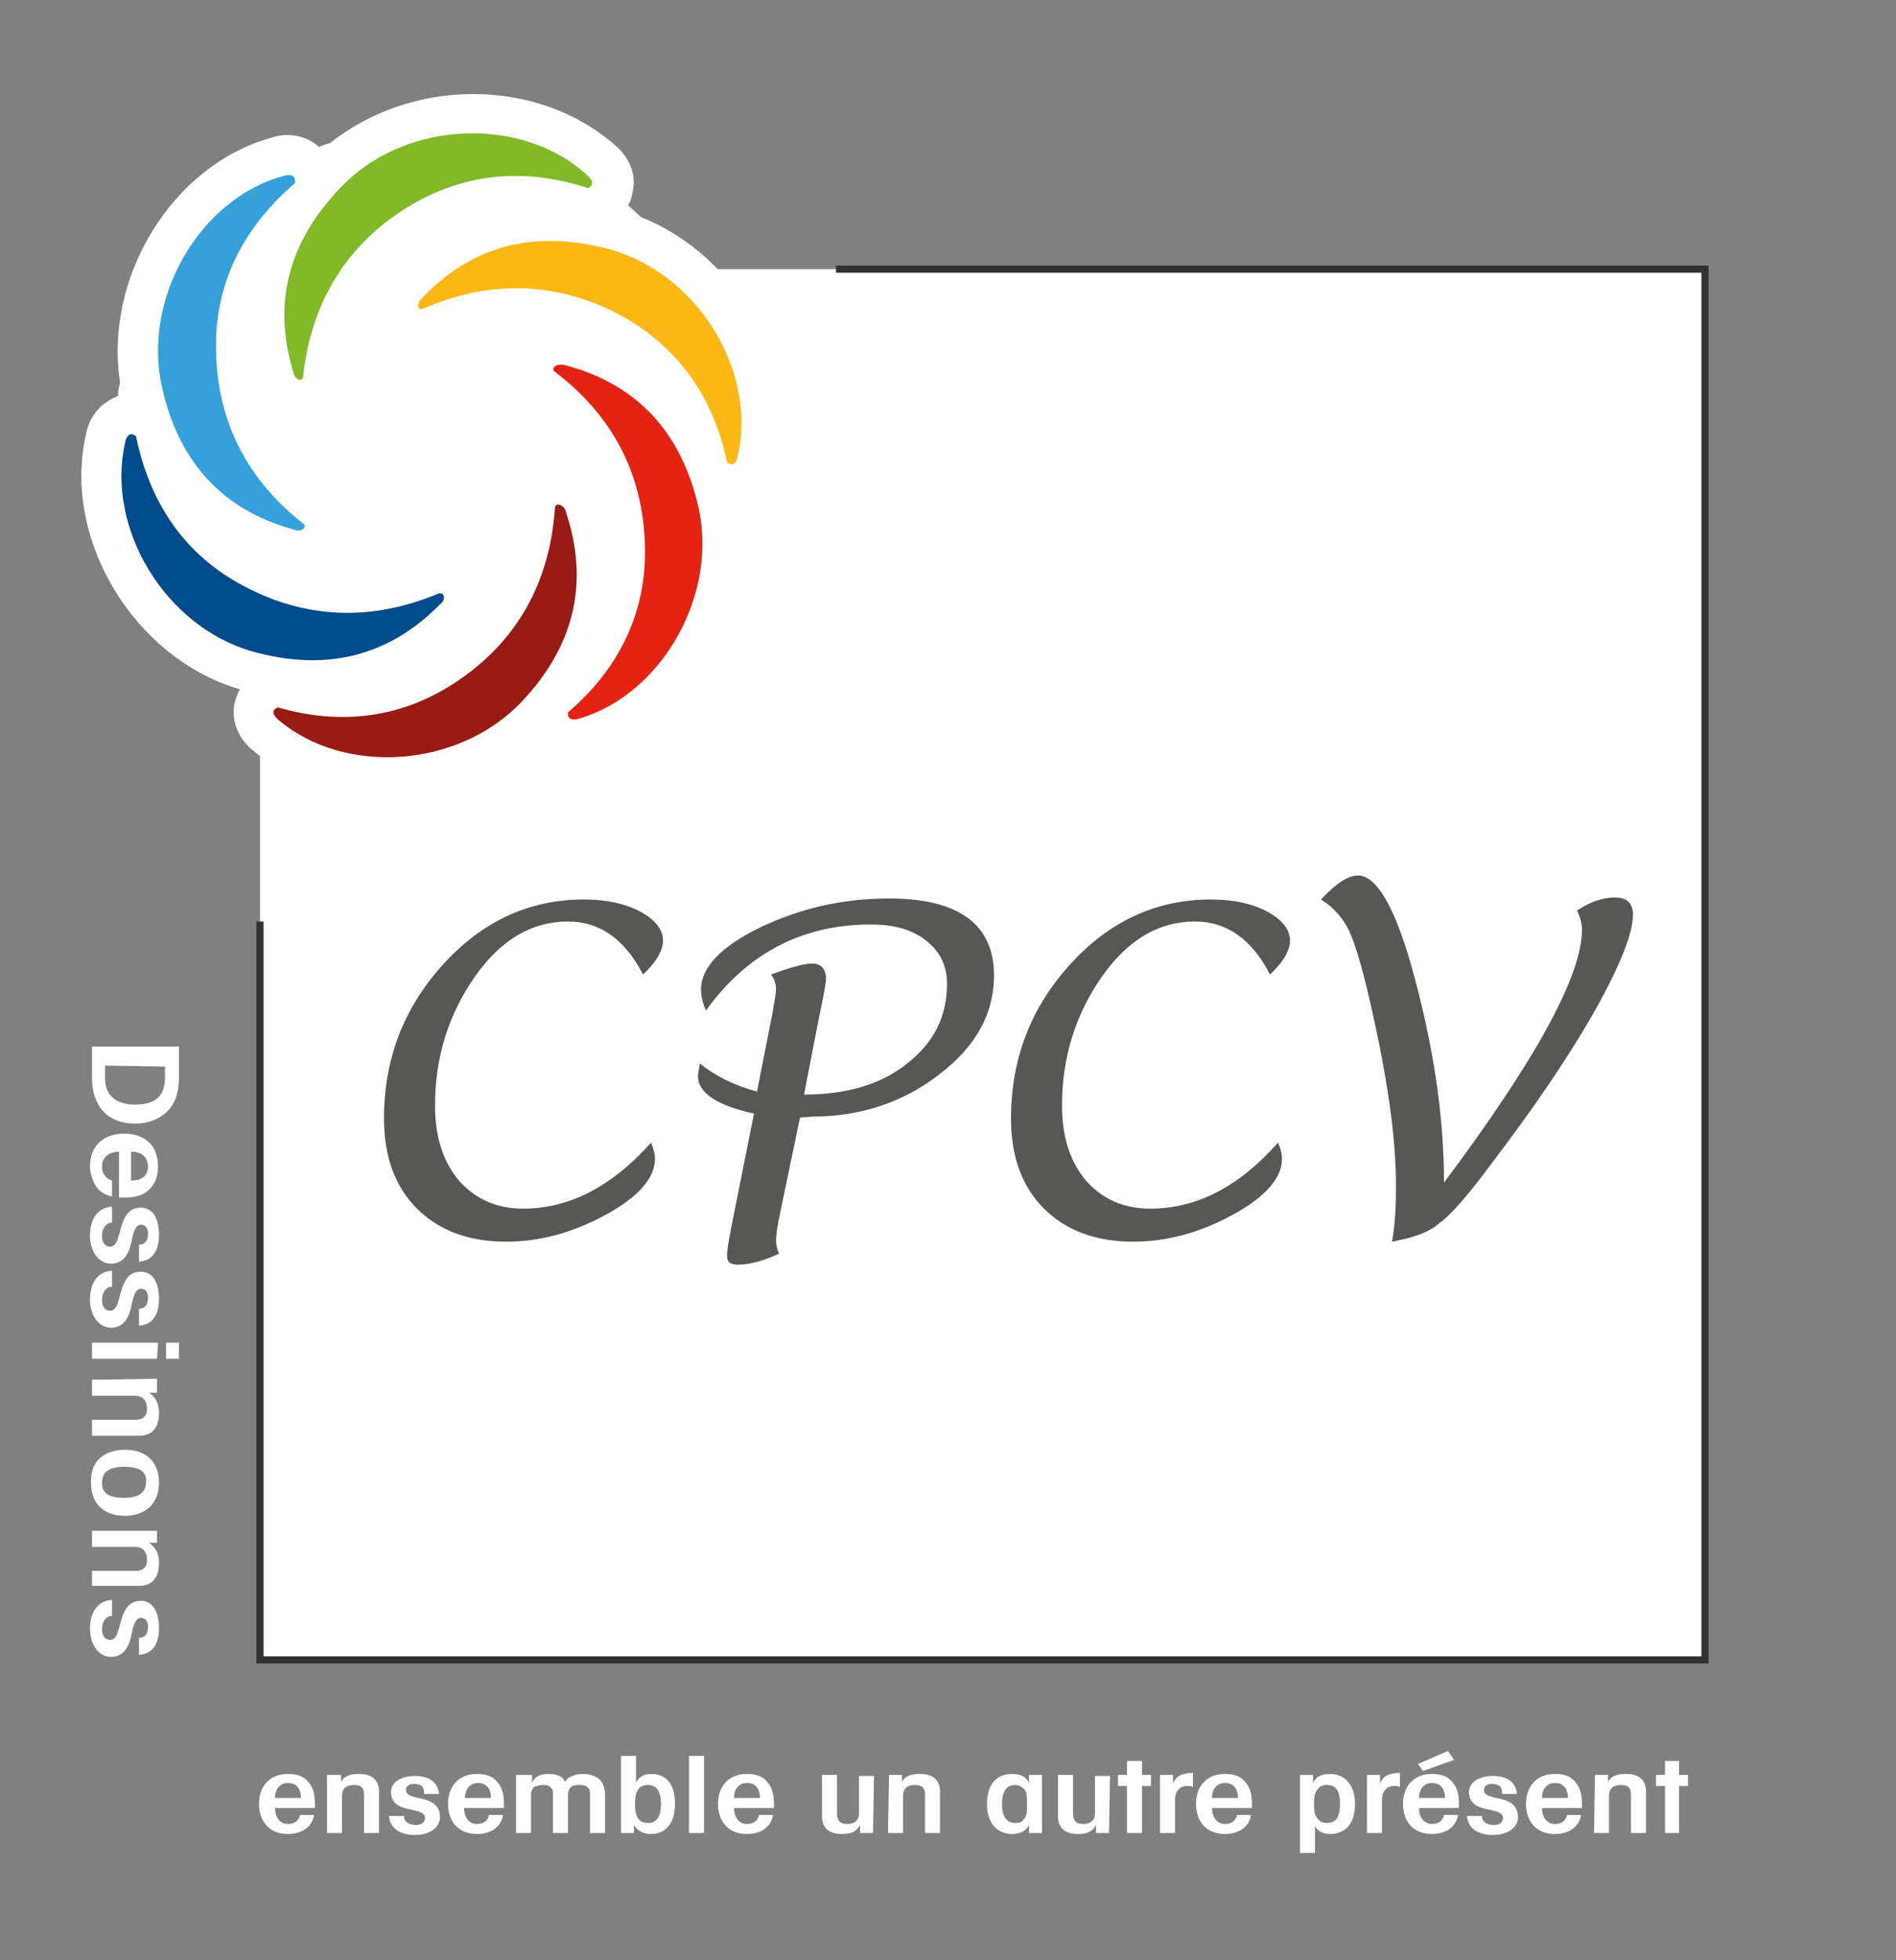 <?xml version="1.0" encoding="utf-8"?>
<!-- Generator: Adobe Illustrator 25.2.1, SVG Export Plug-In . SVG Version: 6.00 Build 0)  -->
<svg version="1.1" xmlns="http://www.w3.org/2000/svg" xmlns:xlink="http://www.w3.org/1999/xlink" x="0px" y="0px"
	 viewBox="0 0 189.6 195.9" style="enable-background:new 0 0 189.6 195.9;" xml:space="preserve">
<rect x="0" y="0" width="189.6" height="195.9" fill="#808080" stroke="none"/>
<style type="text/css">
	.st0{fill:#FFFFFF;}
	.st1{fill:none;stroke:#313130;stroke-width:0.716;stroke-miterlimit:10;}
	.st2{fill:#35A0DA;}
	.st3{fill:#81B929;}
	.st4{fill:#FBB815;}
	.st5{fill:#E42313;}
	.st6{fill:#981B15;}
	.st7{fill:#004B8B;}
	.st8{fill:#575756;}
</style>
<g id="Calque_1">
	<g id="Logo_7_">
		<rect id="Cadre" x="26" y="26.9" class="st0" width="144.5" height="138.7"/>
		<polyline class="st1" points="26,92.1 26,165.9 170.5,165.9 170.5,26.9 83.6,26.9 		"/>
		<g>
			<path class="st0" d="M38.8,77.6c-4.6,0-8.9-1.5-12.1-4.2c-0.9-0.7-1.4-1.7-1.2-2.6c0.1-0.9,0.7-1.7,1.6-2.1l0.5-0.2
				c-0.7-0.4-1.3-0.8-1.9-1.3c-0.3-0.1-0.6-0.2-1-0.3C15,64.2,8.4,53.4,10.6,43.8c0.3-1.8,1.6-2.5,2.6-2.5c0.1,0,0.3,0,0.4,0
				c0.1-1.1,0.2-2.2,0.4-3.2c-1.7-9.7,4.5-19.9,13.7-22.5c0.3-0.1,0.7-0.2,1.1-0.2c0.8,0,1.6,0.3,2,0.9c0.1,0.2,0.3,0.4,0.4,0.7
				c0.9-0.4,1.8-0.7,2.7-1c3.5-3,8.4-4.7,13.3-4.7s9.5,1.6,12.8,4.6c0.9,0.7,1.3,1.7,1.1,2.7c-0.1,0.8-0.7,1.5-1.5,1.9
				c1.1,0.8,2.2,1.8,3.2,2.8c9,3.3,14.9,13.5,12.9,22.5c-0.3,1.8-1.6,2.5-2.6,2.5c-0.4,0-1.1-0.1-1.7-0.6l-0.5-0.4
				c0,0.1,0,0.1,0,0.2c0.3,0.8,0.5,1.6,0.7,2.5c2.5,9.9-3.6,21-13,23.8c-0.3,0.1-0.8,0.2-1.2,0.2c-0.8,0-1.5-0.3-2-0.9
				c-0.3-0.3-0.7-1.1-0.5-2.2l0.1-0.7l0.5-0.5c0.2-0.2,0.4-0.3,0.6-0.5c-0.3,0.2-0.6,0.3-0.9,0.5c-0.5,0.6-1,1.2-1.5,1.7
				C50,75.4,44.6,77.6,38.8,77.6"/>
			<path class="st0" d="M47.3,13.4c4.2,0,8.4,1.4,11.4,4.1c0.5,0.4,0.8,1,0.1,1.3c-2.5-0.8-4.9-1.2-7.3-1.2c-0.7,0-1.5,0-2.2,0.1
				c4.8,1.3,9.1,3.9,12.5,7.4c8.3,2.8,13.9,12.1,12.1,20.4c-0.1,0.5-0.3,0.9-0.7,0.9c-0.1,0-0.3-0.1-0.5-0.2
				c-0.8-3.7-2.2-6.9-4.4-9.6c0.6,2.3,0.9,4.6,0.9,7.1c0,1.4-0.1,2.7-0.3,4.1c0.3,0.9,0.6,1.8,0.8,2.7c2.1,8.8-3.5,18.8-11.8,21.3
				c-0.2,0.1-0.4,0.1-0.6,0.1c-0.4,0-0.7-0.2-0.6-0.8c3.7-3.2,6.2-7,7.2-11.5c-2.6,3.5-6.1,6.4-10.1,8.3c-0.5,0.7-1.1,1.3-1.7,2
				c-3.4,3.7-8.5,5.6-13.4,5.6c-4,0-7.9-1.2-10.9-3.7c-0.5-0.4-0.9-1-0.1-1.3c2.2,0.6,4.4,0.9,6.5,0.9s4.1-0.3,6.1-0.9
				c-5.2-0.4-10-2.2-14-5.2c-0.4-0.1-0.8-0.2-1.3-0.3c-8.7-2.5-14.6-12.3-12.7-20.8c0.1-0.5,0.3-0.9,0.7-0.9c0.1,0,0.3,0.1,0.5,0.2
				c0.6,2.8,1.5,5.3,2.9,7.6c-0.7-2.3-1-4.8-1-7.4c0-1.9,0.2-3.8,0.6-5.5c-1.7-8.7,4-18.3,12.2-20.6c0.2-0.1,0.4-0.1,0.6-0.1
				c0.4,0,0.7,0.2,0.6,0.8c-1.9,1.6-3.5,3.3-4.7,5.2c2.9-2.6,6.4-4.5,10.3-5.6C38.4,14.9,42.9,13.4,47.3,13.4 M47.3,9.4
				c-5.3,0-10.4,1.8-14.3,4.9c-0.4,0.1-0.7,0.2-1.1,0.4c-0.8-0.8-2-1.2-3.2-1.2c-0.6,0-1.1,0.1-1.7,0.3c-9.8,2.8-16.6,13.9-15,24.4
				c-0.1,0.5-0.2,1-0.2,1.4c-1.4,0.5-2.8,1.7-3.2,3.8C6.2,53.9,13.4,65.8,24,68.9c-0.3,0.5-0.5,1.1-0.6,1.7c-0.2,1.7,0.5,3.3,2,4.5
				c3.6,3,8.3,4.6,13.4,4.6c5.6,0,11-2,14.9-5.5c0.1,0.1,0.1,0.1,0.2,0.2c0.9,1,2.2,1.6,3.5,1.6c0.6,0,1.2-0.1,1.8-0.3
				C69.3,72.6,76,61,73.9,50.4c1.7-0.3,3.5-1.5,4-4.1c2.1-9.8-4.2-20.8-13.8-24.6c-0.4-0.4-0.9-0.8-1.3-1.2c0.3-0.4,0.4-0.9,0.5-1.5
				c0.3-1.7-0.4-3.3-1.8-4.5C57.7,11.2,52.7,9.4,47.3,9.4"/>
		</g>
	</g>
</g>
<g id="Texte">
	<path class="st0" d="M17.9,104.6v3c0,1.6-0.4,2.8-1.3,3.6c-0.8,0.7-1.8,1.1-3.1,1.1c-2.7,0-4.3-1.7-4.3-4.6v-3.1H17.9z M10.5,106.5
		v1.2c0,2.2,1.6,2.7,3,2.7c1,0,1.7-0.2,2.2-0.6c0.5-0.4,0.8-1.1,0.8-2.1v-1.1L10.5,106.5L10.5,106.5z"/>
	<path class="st0" d="M12,115.1c-0.9,0-1.8,0.4-1.8,1.5c0,0.7,0.4,1.2,1,1.4v1.6c-0.8-0.2-1.4-0.6-1.7-1.2S9,117.2,9,116.6
		c0-2.3,1.6-3.3,3.4-3.3c2,0,3.4,1.1,3.4,3.3c0,1.1-0.4,1.9-1,2.4c-0.8,0.7-1.9,0.7-2.9,0.7v-4.6H12z M13.1,118
		c0.8,0,1.7-0.3,1.7-1.4c0-0.9-0.6-1.5-1.7-1.5V118z"/>
	<path class="st0" d="M13.9,124.4c0.6,0,0.9-0.4,0.9-1.1c0-0.6-0.3-0.9-0.7-0.9c-0.6,0-0.8,0.9-1,1.9c-0.2,0.9-0.7,2-2,2
		c-1.2,0-2.1-1.2-2.1-2.8c0-1.6,0.7-2.8,2.2-2.9v1.6c-0.6,0-1,0.6-1,1.3c0,0.8,0.4,1.1,0.8,1.1c0.7,0,0.8-0.9,1.1-1.9s0.7-2,2-2
		c1.1,0,1.8,1,1.8,2.7s-0.7,2.6-2,2.7C13.9,126.1,13.9,124.4,13.9,124.4z"/>
	<path class="st0" d="M13.9,130.8c0.6,0,0.9-0.4,0.9-1.1c0-0.6-0.3-0.9-0.7-0.9c-0.6,0-0.8,0.9-1,1.9c-0.2,0.9-0.7,2-2,2
		c-1.2,0-2.1-1.2-2.1-2.8s0.7-2.8,2.2-2.9v1.6c-0.6,0-1,0.6-1,1.3c0,0.8,0.4,1.1,0.8,1.1c0.7,0,0.8-0.9,1.1-1.9s0.7-2,2-2
		c1.1,0,1.8,1,1.8,2.7s-0.7,2.6-2,2.7C13.9,132.5,13.9,130.8,13.9,130.8z"/>
	<path class="st0" d="M17.9,135.8h-1.3v-1.6h1.3V135.8z M15.7,135.8H9.2v-1.6h6.6L15.7,135.8L15.7,135.8z"/>
	<path class="st0" d="M15.7,137.8v1.4c-0.3,0-0.5,0-0.8,0c0.6,0.4,1,1,1,2c0,1.4-0.6,2.3-2,2.3H9.2v-1.6h4.3c0.5,0,1.2-0.1,1.2-1.1
		c0-0.8-0.4-1.3-1.2-1.3H9.2v-1.6L15.7,137.8L15.7,137.8z"/>
	<path class="st0" d="M12.5,144.9c1.9,0,3.4,1,3.4,3.3c0,2.2-1.5,3.3-3.4,3.3s-3.4-1-3.4-3.3C9,145.9,10.6,144.9,12.5,144.9
		L12.5,144.9z M12.4,146.6c-1.6,0-2.2,0.6-2.2,1.6s0.6,1.5,2.2,1.5s2.2-0.6,2.2-1.6C14.7,147.2,14.1,146.6,12.4,146.6L12.4,146.6z"
		/>
	<path class="st0" d="M15.7,152.8v1.4c-0.3,0-0.5,0-0.8,0c0.6,0.4,1,1,1,2c0,1.4-0.6,2.3-2,2.3H9.2V157h4.3c0.5,0,1.2-0.1,1.2-1.1
		c0-0.8-0.4-1.3-1.2-1.3H9.2V153h6.5V152.8z"/>
	<path class="st0" d="M13.9,163.7c0.6,0,0.9-0.4,0.9-1.1c0-0.6-0.3-0.9-0.7-0.9c-0.6,0-0.8,0.9-1,1.9c-0.2,0.9-0.7,2-2,2
		c-1.2,0-2.1-1.2-2.1-2.8s0.7-2.8,2.2-2.9v1.6c-0.6,0-1,0.6-1,1.3c0,0.8,0.4,1.1,0.8,1.1c0.7,0,0.8-0.9,1.1-1.9s0.7-2,2-2
		c1.1,0,1.8,1,1.8,2.7s-0.7,2.6-2,2.7C13.9,165.4,13.9,163.7,13.9,163.7z"/>
	<path class="st0" d="M27.5,180.7c0,0.8,0.4,1.6,1.3,1.6c0.6,0,1.1-0.3,1.2-0.9h1.4c-0.1,0.7-0.5,1.2-1,1.5s-1.1,0.4-1.6,0.4
		c-2,0-2.9-1.4-2.9-3c0-1.7,1-3,2.9-3c1,0,1.7,0.3,2.1,0.9c0.6,0.7,0.6,1.7,0.6,2.5H27.5z M30.1,179.7c0-0.7-0.3-1.5-1.3-1.5
		c-0.8,0-1.3,0.6-1.3,1.5H30.1z"/>
	<path class="st0" d="M32.8,177.4h1.3c0,0.2,0,0.5,0,0.7c0.3-0.6,0.9-0.8,1.8-0.8c1.2,0,2,0.5,2,1.8v4.1h-1.5v-3.8c0-0.5-0.1-1-1-1
		c-0.7,0-1.2,0.3-1.2,1.1v3.7h-1.5v-5.8H32.8z"/>
	<path class="st0" d="M42.4,179.1c0-0.6-0.4-0.8-1-0.8c-0.5,0-0.8,0.2-0.8,0.6c0,0.6,0.8,0.7,1.7,0.9c0.8,0.2,1.7,0.6,1.7,1.8
		c0,1.1-1.1,1.8-2.5,1.8s-2.5-0.6-2.6-1.9h1.5c0,0.6,0.5,0.9,1.2,0.9s0.9-0.4,0.9-0.7c0-0.6-0.8-0.7-1.7-0.9s-1.7-0.6-1.7-1.7
		c0-0.9,0.9-1.6,2.4-1.6s2.3,0.7,2.4,1.8h-1.5V179.1z"/>
	<path class="st0" d="M46.4,180.7c0,0.8,0.4,1.6,1.3,1.6c0.6,0,1.1-0.3,1.2-0.9h1.4c-0.1,0.7-0.5,1.2-1,1.5s-1.1,0.4-1.6,0.4
		c-2,0-2.9-1.4-2.9-3c0-1.7,1-3,2.9-3c1,0,1.7,0.3,2.1,0.9c0.6,0.7,0.6,1.7,0.6,2.5H46.4z M49.1,179.7c0-0.7-0.3-1.5-1.3-1.5
		c-0.8,0-1.3,0.6-1.3,1.5H49.1z"/>
	<path class="st0" d="M51.8,177.4h1.4c0,0.3,0,0.5,0,0.8c0.3-0.7,0.9-0.9,1.7-0.9c0.5,0,0.9,0.1,1.2,0.3c0.2,0.1,0.3,0.3,0.4,0.5
		c0.1-0.2,0.3-0.4,0.5-0.5c0.4-0.2,0.8-0.3,1.3-0.3c0.8,0,1.4,0.3,1.7,0.6s0.5,0.9,0.5,1.4v3.9H59v-3.8c0-0.3,0-0.6-0.2-0.7
		c-0.1-0.2-0.4-0.3-0.8-0.3c-0.3,0-0.6,0-0.9,0.2c-0.2,0.2-0.3,0.5-0.3,0.8v3.8h-1.5v-3.8c0-0.3,0-0.6-0.2-0.7
		c-0.1-0.2-0.4-0.3-0.8-0.3c-0.3,0-0.6,0.1-0.9,0.2c-0.2,0.2-0.3,0.5-0.3,0.8v3.8h-1.5v-5.8H51.8z"/>
	<path class="st0" d="M62.1,175.5h1.5v1.9v0.8c0.2-0.5,0.7-0.9,1.5-0.9c1.6,0,2.4,1.1,2.4,3c0,2-1,3-2.4,3c-0.8,0-1.3-0.3-1.7-0.9
		v0.8h-1.3V175.5z M66.1,180.3c0-1.2-0.4-1.9-1.3-1.9c-1.1,0-1.3,0.9-1.3,1.9s0.2,1.9,1.3,1.9C65.7,182.2,66.1,181.5,66.1,180.3
		L66.1,180.3z"/>
	<rect x="68.9" y="175.5" class="st0" width="1.5" height="7.7"/>
	<path class="st0" d="M73.4,180.7c0,0.8,0.4,1.6,1.3,1.6c0.6,0,1.1-0.3,1.2-0.9h1.4c-0.1,0.7-0.5,1.2-1,1.5s-1.1,0.4-1.6,0.4
		c-2,0-2.9-1.4-2.9-3c0-1.7,1-3,2.9-3c1,0,1.7,0.3,2.1,0.9c0.6,0.7,0.6,1.7,0.6,2.5H73.4z M76,179.7c0-0.7-0.3-1.5-1.3-1.5
		c-0.8,0-1.3,0.6-1.3,1.5H76z"/>
	<path class="st0" d="M87.3,183.2H86c0-0.2,0-0.5,0-0.8c-0.3,0.6-0.8,0.9-1.8,0.9c-1.2,0-2-0.5-2-1.8v-4.1h1.5v3.8
		c0,0.5,0.1,1.1,1,1.1c0.7,0,1.2-0.3,1.2-1.1v-3.7h1.5L87.3,183.2L87.3,183.2z"/>
	<path class="st0" d="M88.9,177.4h1.3c0,0.2,0,0.5,0,0.7c0.3-0.6,0.9-0.8,1.8-0.8c1.2,0,2,0.5,2,1.8v4.1h-1.5v-3.8c0-0.5-0.1-1-1-1
		c-0.7,0-1.2,0.3-1.2,1.1v3.7h-1.5L88.9,177.4L88.9,177.4z"/>
	<path class="st0" d="M104.2,183.2h-1.3c0-0.3,0-0.5,0-0.8c-0.3,0.6-0.9,0.9-1.7,0.9c-1.4,0-2.5-1-2.5-3c0-1.9,0.9-3,2.5-3
		c0.7,0,1.4,0.2,1.7,0.9c0-0.3,0-0.5,0-0.8h1.3V183.2z M100.2,180.3c0,1.3,0.5,1.9,1.3,1.9c0.5,0,0.7-0.1,0.9-0.4
		c0.3-0.3,0.3-0.7,0.3-1.5c0-0.9,0-1.2-0.3-1.5c-0.2-0.2-0.5-0.4-0.9-0.4C100.7,178.4,100.2,179,100.2,180.3L100.2,180.3z"/>
	<path class="st0" d="M110.9,183.2h-1.3c0-0.2,0-0.5,0-0.8c-0.3,0.6-0.8,0.9-1.8,0.9c-1.2,0-2-0.5-2-1.8v-4.1h1.5v3.8
		c0,0.5,0.1,1.1,1,1.1c0.7,0,1.2-0.3,1.2-1.1v-3.7h1.5L110.9,183.2L110.9,183.2z"/>
	<polygon class="st0" points="112.7,178.5 111.8,178.5 111.8,177.4 112.7,177.4 112.7,176 114.2,176 114.2,177.4 115.1,177.4 
		115.1,178.5 114.2,178.5 114.2,183.2 112.7,183.2 	"/>
	<path class="st0" d="M116,177.4h1.3c0,0.4,0,0.6,0,0.9c0.3-0.9,1.1-1.1,2-1.1v1.4c-0.2-0.1-0.4-0.1-0.6-0.1c-0.7,0-1.2,0.5-1.2,1.4
		v3.3H116V177.4z"/>
	<path class="st0" d="M121.2,180.7c0,0.8,0.4,1.6,1.3,1.6c0.6,0,1.1-0.3,1.2-0.9h1.4c-0.1,0.7-0.5,1.2-1,1.5s-1.1,0.4-1.6,0.4
		c-2,0-2.9-1.4-2.9-3c0-1.7,1-3,2.9-3c1,0,1.7,0.3,2.1,0.9c0.6,0.7,0.6,1.7,0.6,2.5H121.2z M123.8,179.7c0-0.7-0.3-1.5-1.3-1.5
		c-0.8,0-1.3,0.6-1.3,1.5H123.8z"/>
	<path class="st0" d="M130,177.4h1.3v0.8c0.3-0.6,0.8-0.9,1.7-0.9c1.4,0,2.5,1,2.5,3c0,1.9-0.9,3-2.5,3c-0.7,0-1.3-0.3-1.5-0.8v0.7
		v2H130V177.4z M134,180.3c0-1.3-0.4-1.9-1.3-1.9c-0.4,0-0.7,0.1-0.9,0.4c-0.3,0.3-0.4,0.7-0.4,1.5c0,0.9,0.1,1.2,0.4,1.5
		c0.2,0.3,0.5,0.4,0.9,0.4C133.6,182.2,134,181.6,134,180.3L134,180.3z"/>
	<path class="st0" d="M136.7,177.4h1.3c0,0.4,0,0.6,0,0.9c0.3-0.9,1.1-1.1,2-1.1v1.4c-0.2-0.1-0.4-0.1-0.6-0.1
		c-0.7,0-1.2,0.5-1.2,1.4v3.3h-1.5V177.4z"/>
	<path class="st0" d="M141.9,180.7c0,0.8,0.4,1.6,1.3,1.6c0.6,0,1.1-0.3,1.2-0.9h1.4c-0.1,0.7-0.5,1.2-1,1.5s-1.1,0.4-1.6,0.4
		c-2,0-2.9-1.4-2.9-3c0-1.7,1-3,2.9-3c1,0,1.7,0.3,2.1,0.9c0.6,0.7,0.6,1.7,0.6,2.5H141.9z M144.8,175l0.6,0.9l-3.1,1.1l-0.5-0.7
		L144.8,175z M144.5,179.7c0-0.7-0.3-1.5-1.3-1.5c-0.8,0-1.3,0.6-1.3,1.5H144.5z"/>
	<path class="st0" d="M150.2,179.1c0-0.6-0.4-0.8-1-0.8c-0.5,0-0.8,0.2-0.8,0.6c0,0.6,0.8,0.7,1.7,0.9c0.8,0.2,1.7,0.6,1.7,1.8
		c0,1.1-1.1,1.8-2.5,1.8s-2.5-0.6-2.6-1.9h1.5c0,0.6,0.5,0.9,1.2,0.9s0.9-0.4,0.9-0.7c0-0.6-0.8-0.7-1.7-0.9s-1.7-0.6-1.7-1.7
		c0-0.9,0.9-1.6,2.4-1.6s2.3,0.7,2.4,1.8h-1.5V179.1z"/>
	<path class="st0" d="M154.2,180.7c0,0.8,0.4,1.6,1.3,1.6c0.6,0,1.1-0.3,1.2-0.9h1.4c-0.1,0.7-0.5,1.2-1,1.5s-1.1,0.4-1.6,0.4
		c-2,0-2.9-1.4-2.9-3c0-1.7,1-3,2.9-3c1,0,1.7,0.3,2.1,0.9c0.6,0.7,0.6,1.7,0.6,2.5H154.2z M156.8,179.7c0-0.7-0.3-1.5-1.3-1.5
		c-0.8,0-1.3,0.6-1.3,1.5H156.8z"/>
	<path class="st0" d="M159.5,177.4h1.3c0,0.2,0,0.5,0,0.7c0.3-0.6,0.9-0.8,1.8-0.8c1.2,0,2,0.5,2,1.8v4.1h-1.5v-3.8c0-0.5-0.1-1-1-1
		c-0.7,0-1.2,0.3-1.2,1.1v3.7h-1.5L159.5,177.4L159.5,177.4z"/>
	<polygon class="st0" points="166.5,178.5 165.6,178.5 165.6,177.4 166.5,177.4 166.5,176 167.9,176 167.9,177.4 168.8,177.4 
		168.8,178.5 167.9,178.5 167.9,183.2 166.5,183.2 	"/>
</g>
<g id="Roue_1_">
	<path class="st2" d="M29.3,52.9c-7.3-2-11.5-7-13.1-14.2c-2-8.8,3.7-18.8,12.1-21.1c0.6-0.2,1.3-0.2,1.2,0.7
		c-4.9,4.2-7.8,9.5-7.9,15.9c-0.1,7.5,2.9,13.6,8.8,18.2C30.7,52.9,29.9,53.2,29.3,52.9"/>
	<path class="st3" d="M29.3,37.1c-2.2-7.3-0.1-13.5,5.1-18.7c6.4-6.4,17.9-6.8,24.3-0.9c0.5,0.4,0.8,1,0.1,1.3
		c-6.1-2-12.1-1.6-17.7,1.7c-6.4,3.8-10,9.7-10.8,17.2C30.1,38.3,29.4,37.8,29.3,37.1"/>
	<path class="st4" d="M42.2,29.8c5.2-5.5,11.6-6.8,18.7-4.9c8.8,2.4,14.8,12.1,12.9,20.6c-0.1,0.7-0.5,1.2-1.1,0.7
		c-1.3-6.3-4.7-11.3-10.3-14.5c-6.5-3.6-13.4-3.8-20.2-0.8C41.7,31,41.7,30.2,42.2,29.8"/>
	<path class="st5" d="M56.5,36.5c7.3,1.9,11.6,6.8,13.3,14c2.1,8.8-3.5,18.8-11.8,21.3c-0.6,0.2-1.3,0.2-1.2-0.6
		c4.9-4.2,7.7-9.6,7.7-16c0-7.5-3.1-13.6-9.1-18.1C55.1,36.6,55.9,36.3,56.5,36.5"/>
	<path class="st6" d="M56.6,51.2c2.4,7.2,0.7,13.5-4.4,18.9C46,76.7,34.6,77.6,27.9,72c-0.5-0.4-0.9-1-0.1-1.3
		c6.2,1.8,12.2,1.1,17.6-2.4c6.3-4.1,9.6-10.1,10.1-17.6C55.7,50.1,56.5,50.6,56.6,51.2"/>
	<path class="st7" d="M44,60.4c-5.3,5.4-11.7,6.7-18.8,4.7c-8.7-2.5-14.6-12.3-12.7-20.8c0.1-0.7,0.5-1.2,1.1-0.7
		c1.3,6.3,4.5,11.4,10.1,14.6c6.5,3.7,13.3,4,20.2,1.1C44.6,59.2,44.5,60.1,44,60.4"/>
</g>
<g id="CPCV">
	<path class="st8" d="M65.1,114.2c0.3,0.7,0.4,1.2,0.4,1.6c0,1.9-1.6,3.8-4.9,5.6c-3.3,1.8-6.6,2.7-10,2.7c-3.7,0-6.7-1.1-8.9-3.3
		c-2.2-2.2-3.3-5.2-3.3-9c0-6,2-11.1,5.9-15.4s8.6-6.5,14.1-6.5c2.2,0,4.1,0.4,5.6,1.2c1.5,0.8,2.3,1.8,2.3,2.9c0,1-0.7,2.2-2,3.4
		c-1.8-3.5-4.3-5.3-7.5-5.3c-3.6,0-6.7,1.8-9.3,5.5s-4,8-4,12.9c0,3.1,0.8,5.6,2.4,7.5c1.6,1.8,3.7,2.8,6.4,2.8
		C56.9,120.8,61.2,118.6,65.1,114.2"/>
	<path class="st8" d="M80,111.7l-2,9.6c-0.3,1.4-0.4,2.3-0.4,2.7c0,0.4,0.1,0.8,0.3,1.3c-1.5,0.7-2.9,1.1-4.1,1.1
		c-0.8,0-1.1-0.3-1.1-0.9c0-0.3,0.1-1.2,0.4-2.7l2.3-11.5c-3.7-0.8-5.6-2.1-5.6-3.7c0-0.3,0.1-0.8,0.2-1.3c1.6,1.3,3.5,2.2,5.7,2.8
		l1.5-7.6c0.2-1.2,0.4-2.1,0.4-2.7c0-0.5-0.2-1-0.5-1.4c1.9-0.7,3.3-1.1,4.1-1.1c0.9,0,1.4,0.5,1.4,1.6c0,0.2-0.2,1.5-0.7,3.8
		l-1.5,7.7c4.2,0,7.7-1,10.3-3.1c2.7-2.1,4-4.7,4-8c0-1.8-0.7-3.2-2.1-4.3c-1.4-1.1-3.2-1.6-5.5-1.6c-6.9,0-12.4,2.9-16.5,8.6
		c-0.4-0.9-0.5-1.6-0.5-2.1c0-2.2,2-4.3,5.9-6.2c4-1.9,8.2-2.9,12.9-2.9c7,0,10.5,2.6,10.5,7.7c0,3.8-1.8,7.1-5.5,9.9
		c-3.6,2.8-7.9,4.2-12.7,4.2L80,111.7z"/>
	<path class="st8" d="M127.8,114.2c0.3,0.7,0.4,1.2,0.4,1.6c0,1.9-1.6,3.8-4.9,5.6c-3.3,1.8-6.6,2.7-10,2.7c-3.7,0-6.7-1.1-8.9-3.3
		c-2.2-2.2-3.3-5.2-3.3-9c0-6,2-11.1,5.9-15.4s8.6-6.5,14.1-6.5c2.2,0,4.1,0.4,5.6,1.2c1.5,0.8,2.3,1.8,2.3,2.9c0,1-0.7,2.2-2,3.4
		c-1.8-3.5-4.3-5.3-7.5-5.3c-3.6,0-6.7,1.8-9.3,5.5c-2.6,3.7-4,8-4,12.9c0,3.1,0.8,5.6,2.4,7.5c1.6,1.8,3.7,2.8,6.4,2.8
		C119.7,120.8,123.9,118.6,127.8,114.2"/>
	<path class="st8" d="M139.2,124.1c0.3-1.6,0.4-3.5,0.4-5.6c0-4.9-0.9-11-2.6-18.4c-0.8-3.5-1.5-5.8-2.1-7.1
		c-0.6-1.2-1.5-2.3-2.8-3.1c1.5-1.6,2.7-2.4,3.7-2.4c1.8,0,3.6,3,5.3,8.9c2.2,7.8,3.3,15,3.3,21.8c9.2-12.3,13.8-20.7,13.8-25.3
		c0-0.6-0.2-1.3-0.5-1.9c1.2-0.8,2.5-1.3,3.8-1.3c1.2,0,1.8,0.6,1.8,1.7c0,1.9-1.3,5.1-3.8,9.6c-2.5,4.4-6,9.6-10.5,15.5
		c-2.3,3.1-4,5-5,5.7C142.9,123.2,141.3,123.7,139.2,124.1"/>
</g>
</svg>
